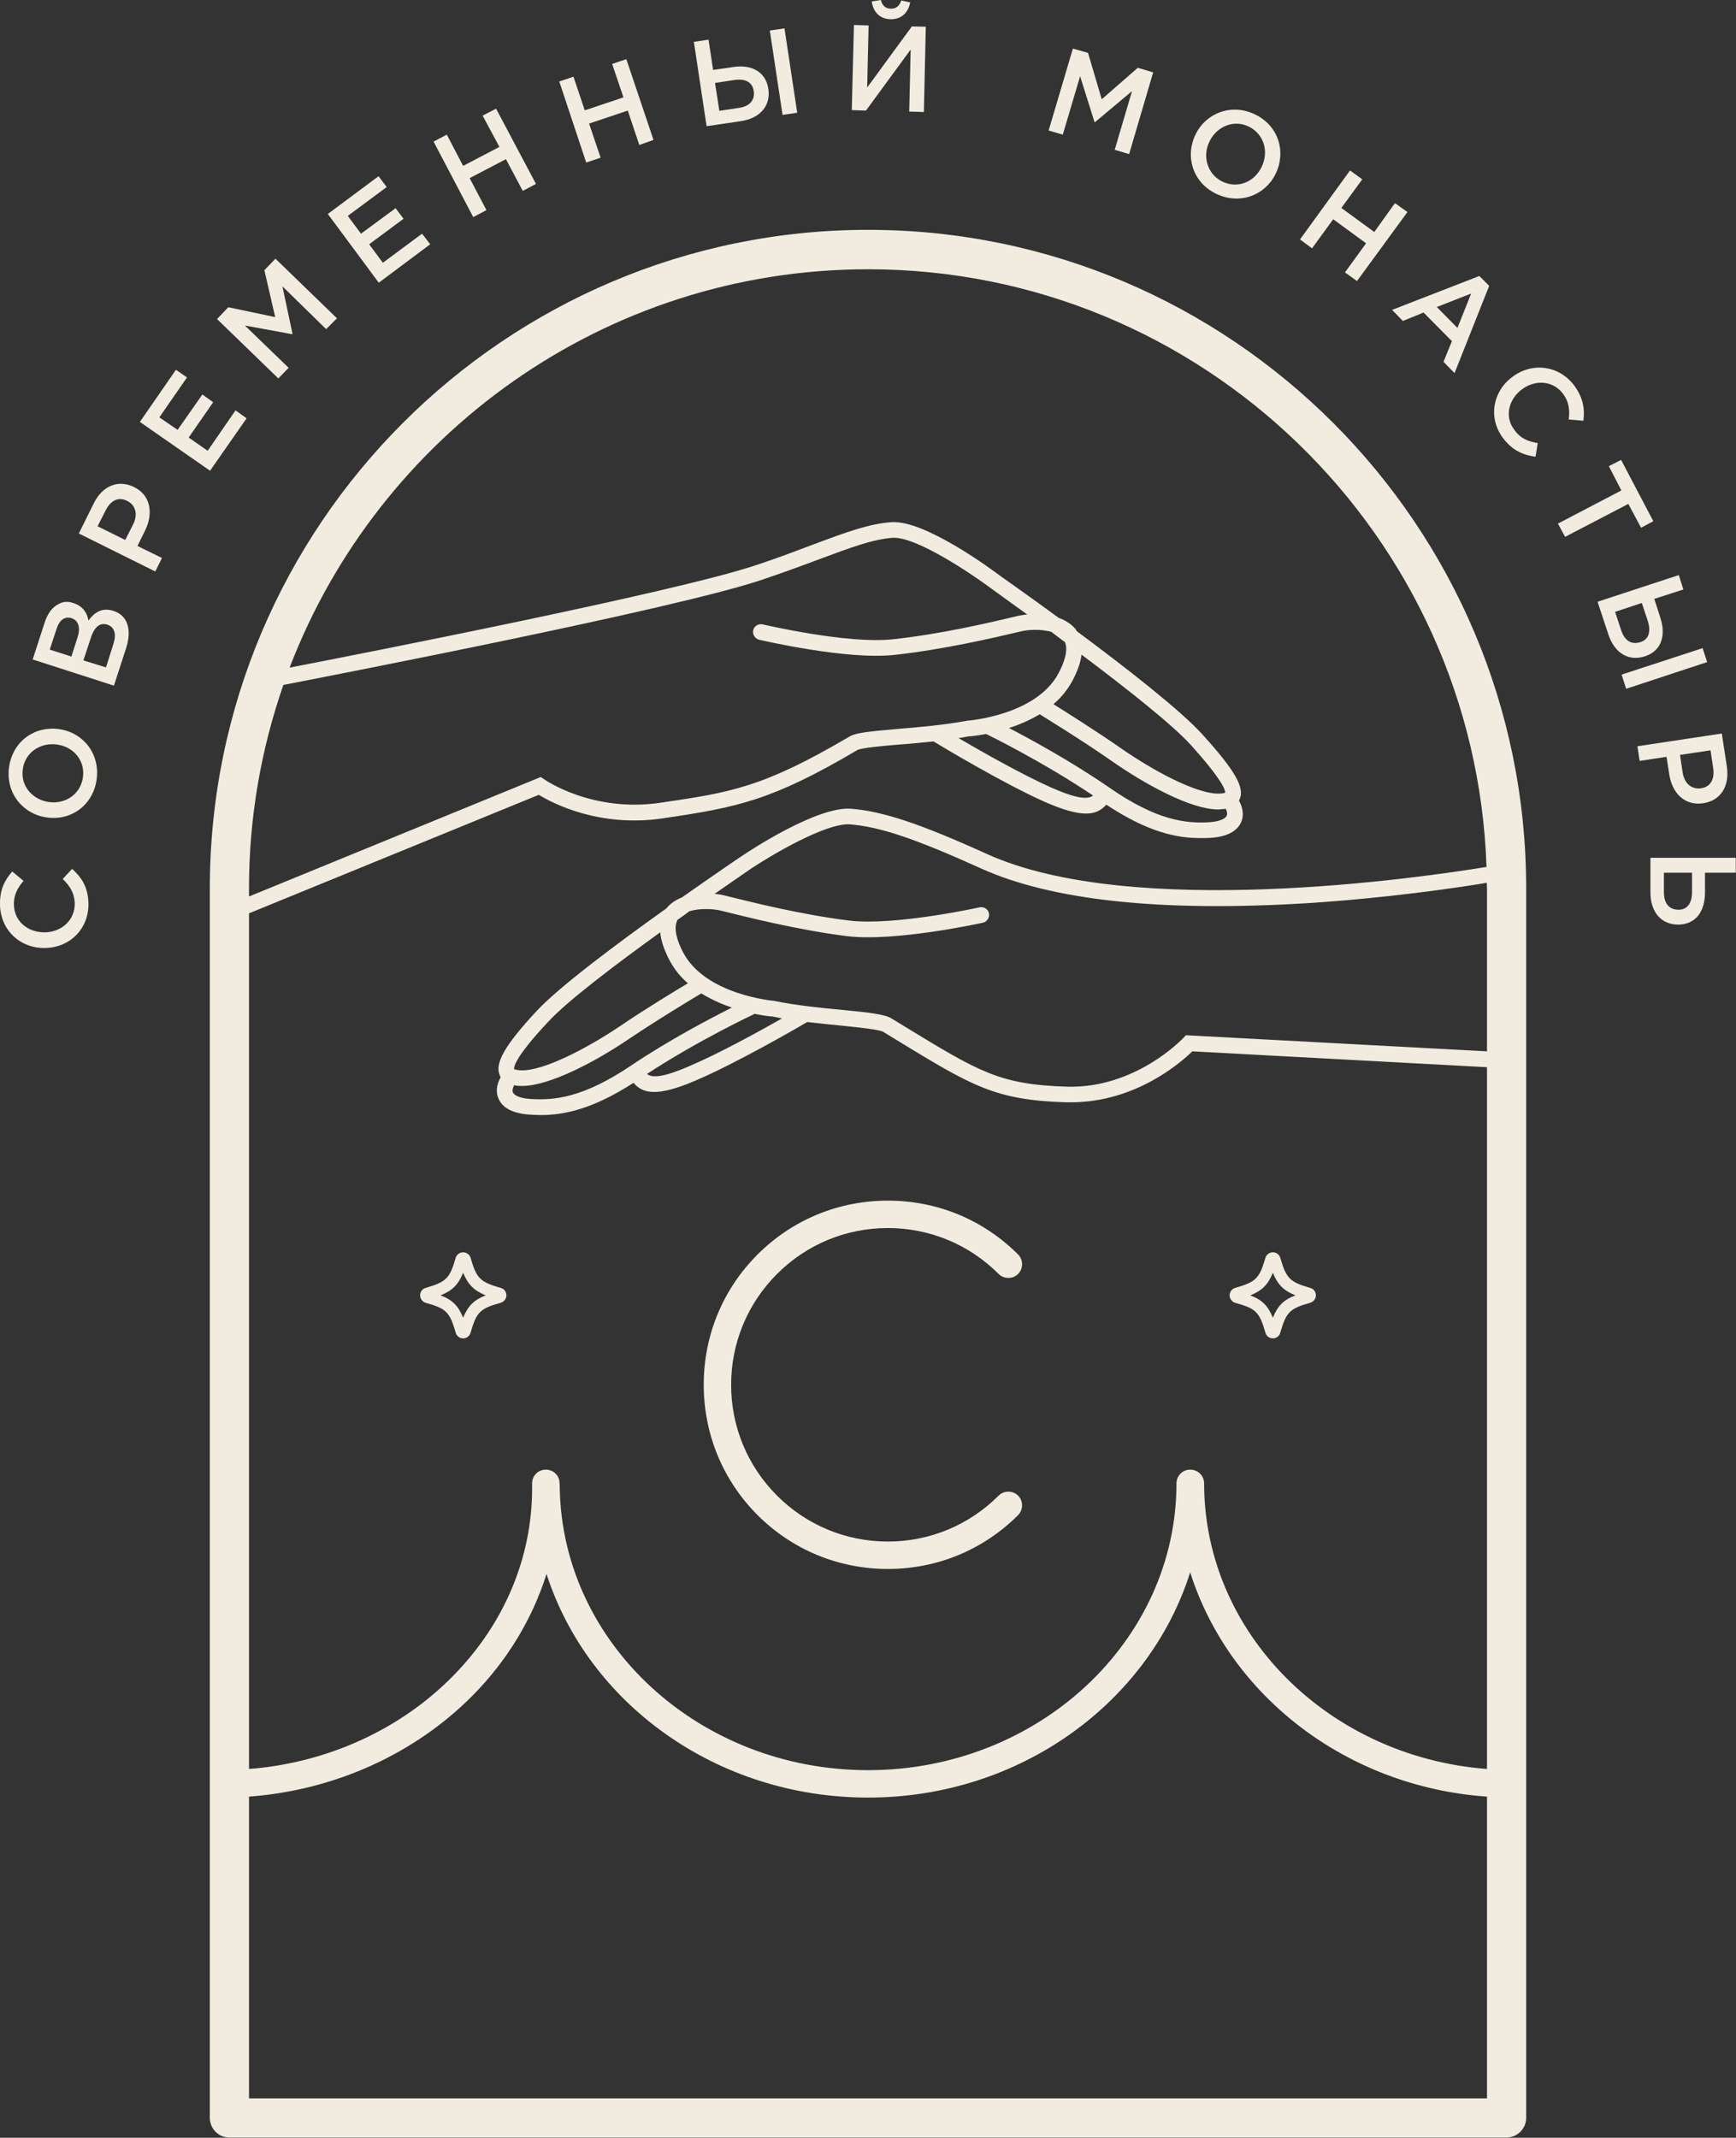 <?xml version="1.0" encoding="UTF-8"?> <svg xmlns="http://www.w3.org/2000/svg" xmlns:ooo="http://xml.openoffice.org/svg/export" xmlns:xlink="http://www.w3.org/1999/xlink" xmlns:presentation="http://sun.com/xmlns/staroffice/presentation" xmlns:smil="http://www.w3.org/2001/SMIL20/" xmlns:anim="urn:oasis:names:tc:opendocument:xmlns:animation:1.0" version="1.2" width="72.23mm" height="88.92mm" viewBox="11778 3913 7223 8892" preserveAspectRatio="xMidYMid" fill-rule="evenodd" stroke-width="28.222" stroke-linejoin="round" xml:space="preserve"><rect x="11778" y="3913" width="7223" height="8892" fill="#333333" stroke="none"/> <defs class="EmbeddedBulletChars"> <g id="bullet-char-template-57356" transform="scale(0,-0)"> <path d="M 580,1141 L 1163,571 580,0 -4,571 580,1141 Z"></path> </g> <g id="bullet-char-template-57354" transform="scale(0,-0)"> <path d="M 8,1128 L 1137,1128 1137,0 8,0 8,1128 Z"></path> </g> <g id="bullet-char-template-10146" transform="scale(0,-0)"> <path d="M 174,0 L 602,739 174,1481 1456,739 174,0 Z M 1358,739 L 309,1346 659,739 1358,739 Z"></path> </g> <g id="bullet-char-template-10132" transform="scale(0,-0)"> <path d="M 2015,739 L 1276,0 717,0 1260,543 174,543 174,936 1260,936 717,1481 1274,1481 2015,739 Z"></path> </g> <g id="bullet-char-template-10007" transform="scale(0,-0)"> <path d="M 0,-2 C -7,14 -16,27 -25,37 L 356,567 C 262,823 215,952 215,954 215,979 228,992 255,992 264,992 276,990 289,987 310,991 331,999 354,1012 L 381,999 492,748 772,1049 836,1024 860,1049 C 881,1039 901,1025 922,1006 886,937 835,863 770,784 769,783 710,716 594,584 L 774,223 C 774,196 753,168 711,139 L 727,119 C 717,90 699,76 672,76 641,76 570,178 457,381 L 164,-76 C 142,-110 111,-127 72,-127 30,-127 9,-110 8,-76 1,-67 -2,-52 -2,-32 -2,-23 -1,-13 0,-2 Z"></path> </g> <g id="bullet-char-template-10004" transform="scale(0,-0)"> <path d="M 285,-33 C 182,-33 111,30 74,156 52,228 41,333 41,471 41,549 55,616 82,672 116,743 169,778 240,778 293,778 328,747 346,684 L 369,508 C 377,444 397,411 428,410 L 1163,1116 C 1174,1127 1196,1133 1229,1133 1271,1133 1292,1118 1292,1087 L 1292,965 C 1292,929 1282,901 1262,881 L 442,47 C 390,-6 338,-33 285,-33 Z"></path> </g> <g id="bullet-char-template-9679" transform="scale(0,-0)"> <path d="M 813,0 C 632,0 489,54 383,161 276,268 223,411 223,592 223,773 276,916 383,1023 489,1130 632,1184 813,1184 992,1184 1136,1130 1245,1023 1353,916 1407,772 1407,592 1407,412 1353,268 1245,161 1136,54 992,0 813,0 Z"></path> </g> <g id="bullet-char-template-8226" transform="scale(0,-0)"> <path d="M 346,457 C 273,457 209,483 155,535 101,586 74,649 74,723 74,796 101,859 155,911 209,963 273,989 346,989 419,989 480,963 531,910 582,859 608,796 608,723 608,648 583,586 532,535 482,483 420,457 346,457 Z"></path> </g> <g id="bullet-char-template-8211" transform="scale(0,-0)"> <path d="M -4,459 L 1135,459 1135,606 -4,606 -4,459 Z"></path> </g> <g id="bullet-char-template-61548" transform="scale(0,-0)"> <path d="M 173,740 C 173,903 231,1043 346,1159 462,1274 601,1332 765,1332 928,1332 1067,1274 1183,1159 1299,1043 1357,903 1357,740 1357,577 1299,437 1183,322 1067,206 928,148 765,148 601,148 462,206 346,322 231,437 173,577 173,740 Z"></path> </g> </defs> <g class="Page"> <g class="com.sun.star.drawing.ClosedBezierShape"> <g id="id3"> <rect class="BoundingBox" stroke="none" fill="none" x="14705" y="8907" width="1327" height="1533"></rect> <path fill="rgb(242,236,224)" stroke="none" d="M 15472,10439 C 15677,10439 15869,10360 16014,10215 16036,10193 16036,10156 16014,10134 15992,10112 15955,10112 15933,10134 15810,10257 15646,10325 15472,10325 15298,10325 15134,10257 15011,10134 14888,10011 14820,9847 14820,9673 14820,9499 14888,9335 15011,9212 15134,9089 15298,9021 15472,9021 15646,9021 15810,9089 15933,9212 15955,9234 15992,9234 16014,9212 16036,9190 16036,9153 16014,9131 15869,8986 15677,8907 15472,8907 15268,8907 15075,8986 14930,9131 14785,9276 14706,9468 14706,9673 14706,9877 14785,10070 14930,10215 15075,10360 15268,10439 15472,10439 Z"></path> </g> </g> <g class="com.sun.star.drawing.ClosedBezierShape"> <g id="id4"> <rect class="BoundingBox" stroke="none" fill="none" x="12651" y="4869" width="5479" height="7936"></rect> <path fill="rgb(242,236,224)" stroke="none" d="M 12814,12641 L 12814,11386 C 13168,11360 13503,11210 13746,10964 13890,10818 13993,10646 14052,10460 14225,10998 14759,11390 15390,11390 16023,11390 16559,10994 16730,10453 16892,10964 17378,11345 17965,11386 L 17965,12641 12814,12641 Z M 12957,6762 C 13152,6724 14579,6448 14944,6326 15039,6294 15118,6265 15187,6239 15316,6191 15409,6156 15492,6150 15590,6144 15822,6301 15904,6362 15906,6364 15965,6406 16052,6469 16037,6470 16024,6473 16012,6475 15900,6502 15691,6551 15493,6572 15306,6593 14955,6511 14951,6510 14934,6506 14916,6517 14912,6534 14908,6552 14919,6569 14936,6574 14951,6577 15302,6659 15500,6637 15702,6615 15913,6566 16027,6539 16056,6532 16109,6529 16152,6541 16170,6555 16189,6569 16209,6584 16224,6620 16204,6672 16183,6712 16090,6890 15803,6911 15800,6911 L 15796,6912 C 15702,6929 15598,6938 15513,6945 15400,6955 15340,6960 15312,6977 14950,7190 14817,7209 14526,7252 14244,7294 14045,7157 14043,7155 L 14028,7145 12814,7642 12814,7608 C 12814,7311 12865,7027 12957,6762 Z M 15881,6966 C 15883,6967 15885,6968 15887,6969 15889,6970 16113,7079 16326,7222 16305,7238 16263,7238 16150,7188 16031,7135 15862,7039 15766,6983 15780,6981 15793,6979 15807,6976 15815,6976 15843,6973 15881,6966 Z M 16104,6884 C 16116,6892 16274,6988 16403,7078 16543,7176 16733,7280 16847,7280 L 16849,7280 C 16855,7279 16866,7279 16878,7277 16884,7289 16885,7299 16882,7306 16877,7317 16856,7330 16810,7333 16710,7339 16589,7325 16392,7188 16234,7079 16064,6987 15976,6941 16018,6928 16062,6909 16104,6884 Z M 16278,6636 C 16459,6772 16654,6925 16732,7011 16863,7156 16876,7199 16876,7210 16873,7211 16865,7214 16848,7214 L 16846,7214 C 16754,7214 16576,7119 16440,7024 16335,6951 16212,6874 16161,6842 16193,6815 16220,6782 16241,6743 16262,6703 16274,6668 16278,6636 Z M 15390,5033 C 16780,5033 17916,6140 17963,7519 17688,7564 16487,7739 15884,7465 15606,7339 15453,7288 15320,7277 15180,7265 14898,7451 14867,7472 14856,7479 14750,7551 14615,7646 14590,7656 14568,7670 14551,7691 L 14550,7692 C 14346,7837 14104,8018 14011,8118 13879,8260 13836,8335 13857,8385 13858,8388 13860,8391 13861,8394 13844,8424 13840,8456 13852,8482 13863,8510 13895,8543 13979,8549 13995,8550 14011,8551 14028,8551 14125,8551 14243,8527 14414,8417 14434,8441 14460,8455 14500,8455 14540,8455 14594,8441 14671,8408 14843,8335 15103,8184 15137,8164 15187,8170 15236,8175 15279,8179 15353,8187 15436,8195 15453,8205 L 15507,8238 C 15823,8431 15919,8489 16214,8498 16221,8498 16228,8498 16234,8498 16503,8498 16692,8332 16739,8286 L 17965,8352 17965,11271 C 17307,11221 16788,10707 16788,10083 16788,10051 16762,10026 16730,10026 16699,10026 16673,10051 16673,10083 16673,10740 16097,11276 15390,11276 14689,11276 14118,10751 14107,10103 14107,10096 14107,10089 14106,10082 14106,10050 14080,10026 14049,10026 14017,10026 13992,10051 13992,10083 13992,10090 13992,10097 13992,10104 13992,10392 13876,10668 13663,10884 13443,11108 13138,11246 12814,11271 L 12814,7712 14020,7219 C 14075,7253 14270,7356 14535,7317 14846,7271 14987,7244 15345,7033 15361,7024 15445,7016 15519,7010 15562,7007 15611,7002 15662,6997 15695,7017 15953,7172 16124,7248 16202,7282 16256,7297 16297,7297 16335,7297 16361,7283 16381,7260 16555,7375 16674,7399 16773,7399 16787,7399 16801,7399 16814,7398 16898,7393 16930,7360 16942,7333 16954,7306 16950,7274 16933,7243 16934,7241 16935,7239 16936,7237 16957,7189 16917,7118 16781,6968 16690,6867 16457,6686 16259,6539 16257,6537 16256,6534 16254,6531 16236,6509 16211,6493 16183,6483 16053,6388 15952,6317 15942,6310 15910,6286 15627,6075 15487,6085 15395,6091 15298,6127 15164,6177 15095,6203 15017,6233 14923,6264 14585,6377 13277,6633 12983,6690 13354,5722 14293,5033 15390,5033 Z M 15003,8077 L 14999,8076 C 14996,8076 14710,8051 14619,7872 14597,7830 14578,7775 14597,7739 14614,7727 14631,7715 14647,7703 14691,7690 14747,7693 14778,7701 14891,7729 15102,7782 15303,7807 15501,7831 15853,7754 15868,7751 15885,7747 15896,7729 15893,7712 15889,7694 15871,7683 15854,7687 15850,7688 15498,7765 15311,7742 15114,7718 14906,7666 14794,7638 14781,7635 14767,7632 14751,7631 14840,7569 14901,7528 14903,7526 14984,7472 15216,7334 15315,7342 15440,7352 15587,7402 15857,7524 16151,7658 16607,7707 17212,7670 17547,7649 17838,7606 17964,7585 17964,7593 17965,7600 17965,7608 L 17965,8286 16712,8219 16702,8230 C 16700,8232 16503,8442 16216,8433 15938,8424 15854,8373 15541,8182 L 15487,8149 C 15459,8132 15399,8125 15286,8114 15201,8106 15097,8096 15003,8077 Z M 14912,8133 C 14914,8132 14916,8131 14918,8130 14956,8138 14984,8141 14992,8141 15005,8144 15018,8146 15032,8149 14935,8204 14766,8297 14645,8348 14532,8397 14490,8396 14470,8380 14684,8240 14910,8134 14912,8133 Z M 13917,8427 C 13926,8429 13935,8430 13946,8430 13947,8430 13949,8430 13950,8430 14064,8430 14254,8330 14394,8235 14525,8147 14684,8052 14696,8045 14738,8071 14782,8090 14823,8104 14734,8149 14563,8238 14404,8345 14205,8479 14084,8491 13983,8484 13938,8481 13917,8468 13912,8457 13909,8449 13911,8439 13917,8427 Z M 14059,8163 C 14138,8077 14339,7925 14525,7791 14528,7824 14540,7861 14561,7902 14581,7942 14608,7975 14640,8003 14588,8034 14464,8109 14358,8181 14220,8274 14039,8368 13947,8365 13932,8365 13924,8362 13920,8361 13919,8361 13918,8360 13917,8360 13916,8352 13918,8313 14059,8163 Z M 15390,4869 C 13880,4869 12651,6098 12651,7608 L 12651,12722 C 12651,12767 12687,12804 12732,12804 L 18046,12804 C 18091,12804 18128,12767 18128,12722 L 18128,7608 C 18128,6098 16900,4869 15390,4869 Z"></path> </g> </g> <g class="com.sun.star.drawing.ClosedBezierShape"> <g id="id5"> <rect class="BoundingBox" stroke="none" fill="none" x="16894" y="9122" width="360" height="359"></rect> <path fill="rgb(242,236,224)" stroke="none" d="M 17074,9207 C 17094,9256 17118,9281 17168,9301 17118,9320 17094,9345 17074,9394 17054,9345 17030,9320 16980,9301 17030,9281 17054,9256 17074,9207 Z M 16917,9332 C 17004,9356 17018,9370 17043,9456 17047,9471 17060,9480 17074,9480 17088,9480 17101,9471 17105,9456 17130,9370 17144,9356 17229,9332 17243,9328 17253,9315 17253,9301 17253,9286 17243,9273 17229,9270 17144,9245 17130,9231 17105,9145 17101,9131 17088,9122 17074,9122 17060,9122 17047,9131 17043,9145 17018,9231 17004,9245 16917,9270 16904,9274 16894,9286 16894,9301 16894,9315 16904,9328 16917,9332 Z"></path> </g> </g> <g class="com.sun.star.drawing.ClosedBezierShape"> <g id="id6"> <rect class="BoundingBox" stroke="none" fill="none" x="13526" y="9122" width="360" height="359"></rect> <path fill="rgb(242,236,224)" stroke="none" d="M 13705,9394 C 13685,9345 13661,9320 13611,9301 13661,9281 13685,9256 13705,9207 13725,9256 13750,9281 13799,9301 13750,9320 13725,9345 13705,9394 Z M 13736,9145 C 13732,9131 13719,9122 13705,9122 13691,9122 13678,9131 13674,9145 13649,9231 13635,9245 13549,9270 13535,9274 13526,9286 13526,9301 13526,9315 13536,9328 13549,9332 13635,9356 13649,9370 13674,9456 13678,9471 13691,9480 13705,9480 13719,9480 13732,9471 13736,9456 13761,9370 13775,9356 13861,9332 13875,9328 13885,9315 13885,9301 13885,9286 13875,9273 13861,9270 13775,9245 13761,9231 13736,9145 Z"></path> </g> </g> <g class="com.sun.star.drawing.ClosedBezierShape"> <g id="id7"> <rect class="BoundingBox" stroke="none" fill="none" x="11778" y="7527" width="370" height="331"></rect> <path fill="rgb(242,236,224)" stroke="none" d="M 11969,7856 C 11867,7860 11782,7787 11778,7679 11776,7614 11798,7573 11829,7538 L 11876,7577 C 11851,7606 11834,7637 11836,7678 11838,7746 11895,7793 11967,7791 12036,7789 12091,7738 12089,7669 12087,7625 12068,7598 12039,7569 L 12078,7527 C 12118,7563 12144,7603 12146,7669 12149,7773 12072,7853 11969,7856 Z"></path> </g> </g> <g class="com.sun.star.drawing.ClosedBezierShape"> <g id="id8"> <rect class="BoundingBox" stroke="none" fill="none" x="11814" y="6944" width="370" height="373"></rect> <path fill="rgb(242,236,224)" stroke="none" d="M 12016,7010 C 11947,7000 11883,7042 11873,7111 11862,7181 11912,7239 11981,7249 12049,7259 12113,7217 12123,7147 12133,7077 12085,7020 12016,7010 Z M 11972,7313 C 11872,7299 11800,7210 11816,7102 11832,6994 11925,6931 12025,6946 12124,6960 12195,7048 12180,7156 12164,7265 12071,7328 11972,7313 Z"></path> </g> </g> <g class="com.sun.star.drawing.ClosedBezierShape"> <g id="id9"> <rect class="BoundingBox" stroke="none" fill="none" x="11914" y="6416" width="401" height="350"></rect> <path fill="rgb(242,236,224)" stroke="none" d="M 12250,6591 C 12263,6551 12255,6521 12224,6511 12195,6502 12171,6519 12156,6566 L 12125,6660 12219,6689 12250,6591 Z M 12101,6563 C 12113,6525 12106,6494 12075,6484 12048,6476 12025,6491 12013,6530 L 11985,6615 12075,6644 12101,6563 Z M 11914,6656 L 11963,6505 C 11975,6466 11995,6439 12021,6426 12040,6415 12061,6413 12085,6422 12125,6435 12141,6465 12146,6494 12172,6459 12203,6439 12250,6454 12310,6473 12327,6533 12303,6608 L 12252,6765 11914,6656 Z"></path> </g> </g> <g class="com.sun.star.drawing.ClosedBezierShape"> <g id="id10"> <rect class="BoundingBox" stroke="none" fill="none" x="12106" y="5924" width="347" height="367"></rect> <path fill="rgb(242,236,224)" stroke="none" d="M 12332,6094 C 12353,6052 12342,6014 12308,5997 12271,5977 12238,5995 12217,6037 L 12184,6102 12299,6159 12332,6094 Z M 12106,6132 L 12168,6007 C 12205,5932 12271,5907 12336,5939 12407,5974 12416,6051 12381,6121 L 12350,6184 12452,6234 12424,6290 12106,6132 Z"></path> </g> </g> <g class="com.sun.star.drawing.PolyPolygonShape"> <g id="id11"> <rect class="BoundingBox" stroke="none" fill="none" x="12360" y="5451" width="445" height="422"></rect> <path fill="rgb(242,236,224)" stroke="none" d="M 12360,5668 L 12510,5451 12556,5483 12441,5649 12517,5701 12620,5554 12665,5586 12563,5733 12642,5788 12758,5620 12804,5653 12652,5871 12360,5668 Z"></path> </g> </g> <g class="com.sun.star.drawing.PolyPolygonShape"> <g id="id12"> <rect class="BoundingBox" stroke="none" fill="none" x="12681" y="4989" width="500" height="499"></rect> <path fill="rgb(242,236,224)" stroke="none" d="M 12681,5240 L 12728,5191 12923,5232 12878,5037 12924,4989 13180,5237 13135,5282 12953,5104 12995,5301 12993,5303 12797,5267 12979,5443 12936,5487 12681,5240 Z"></path> </g> </g> <g class="com.sun.star.drawing.PolyPolygonShape"> <g id="id13"> <rect class="BoundingBox" stroke="none" fill="none" x="13142" y="4646" width="427" height="444"></rect> <path fill="rgb(242,236,224)" stroke="none" d="M 13142,4803 L 13353,4646 13387,4691 13225,4811 13280,4885 13424,4779 13457,4823 13314,4929 13371,5006 13534,4885 13568,4929 13354,5089 13142,4803 Z"></path> </g> </g> <g class="com.sun.star.drawing.PolyPolygonShape"> <g id="id14"> <rect class="BoundingBox" stroke="none" fill="none" x="13582" y="4365" width="428" height="452"></rect> <path fill="rgb(242,236,224)" stroke="none" d="M 13582,4502 L 13637,4473 13705,4603 13856,4524 13786,4394 13842,4365 14008,4678 13953,4707 13883,4575 13732,4654 13802,4787 13747,4816 13582,4502 Z"></path> </g> </g> <g class="com.sun.star.drawing.PolyPolygonShape"> <g id="id15"> <rect class="BoundingBox" stroke="none" fill="none" x="14105" y="4159" width="393" height="431"></rect> <path fill="rgb(242,236,224)" stroke="none" d="M 14105,4252 L 14164,4232 14211,4372 14372,4318 14325,4179 14384,4159 14497,4495 14438,4516 14390,4373 14229,4427 14277,4569 14217,4589 14105,4252 Z"></path> </g> </g> <g class="com.sun.star.drawing.ClosedBezierShape"> <g id="id16"> <rect class="BoundingBox" stroke="none" fill="none" x="14665" y="4031" width="431" height="408"></rect> <path fill="rgb(242,236,224)" stroke="none" d="M 14981,4040 L 15042,4031 15095,4382 15034,4391 14981,4040 Z M 14851,4362 C 14896,4356 14920,4331 14914,4291 14908,4254 14879,4239 14832,4246 L 14753,4258 14771,4374 14851,4362 Z M 14665,4087 L 14726,4078 14745,4204 14827,4192 C 14905,4180 14964,4211 14975,4283 14985,4353 14941,4405 14860,4417 L 14718,4438 14665,4087 Z"></path> </g> </g> <g class="com.sun.star.drawing.ClosedBezierShape"> <g id="id17"> <rect class="BoundingBox" stroke="none" fill="none" x="15322" y="3913" width="310" height="467"></rect> <path fill="rgb(242,236,224)" stroke="none" d="M 15405,3919 L 15443,3913 C 15448,3934 15461,3949 15484,3949 15508,3950 15521,3936 15528,3915 L 15565,3923 C 15557,3967 15527,3994 15483,3993 15440,3992 15411,3964 15405,3919 Z M 15331,4017 L 15392,4019 15386,4277 15572,4023 15630,4024 15622,4379 15561,4377 15567,4119 15381,4373 15322,4371 15331,4017 Z"></path> </g> </g> <g class="com.sun.star.drawing.PolyPolygonShape"> <g id="id18"> <rect class="BoundingBox" stroke="none" fill="none" x="16141" y="4115" width="436" height="440"></rect> <path fill="rgb(242,236,224)" stroke="none" d="M 16242,4115 L 16305,4133 16362,4326 16512,4195 16576,4214 16476,4554 16416,4536 16488,4292 16334,4421 16332,4421 16272,4230 16200,4473 16141,4456 16242,4115 Z"></path> </g> </g> <g class="com.sun.star.drawing.ClosedBezierShape"> <g id="id19"> <rect class="BoundingBox" stroke="none" fill="none" x="16732" y="4369" width="375" height="371"></rect> <path fill="rgb(242,236,224)" stroke="none" d="M 17027,4608 C 17058,4545 17038,4472 16975,4440 16912,4409 16842,4438 16811,4500 16780,4562 16800,4636 16863,4668 16927,4699 16996,4671 17027,4608 Z M 16753,4471 C 16797,4382 16904,4341 17002,4390 17099,4438 17130,4546 17085,4637 17041,4726 16935,4767 16836,4718 16739,4670 16708,4561 16753,4471 Z"></path> </g> </g> <g class="com.sun.star.drawing.PolyPolygonShape"> <g id="id20"> <rect class="BoundingBox" stroke="none" fill="none" x="17187" y="4622" width="448" height="461"></rect> <path fill="rgb(242,236,224)" stroke="none" d="M 17395,4622 L 17446,4659 17359,4778 17496,4878 17582,4758 17634,4795 17424,5082 17374,5046 17462,4925 17325,4825 17237,4946 17187,4909 17395,4622 Z"></path> </g> </g> <g class="com.sun.star.drawing.PolyPolygonShape"> <g id="id21"> <rect class="BoundingBox" stroke="none" fill="none" x="17570" y="5061" width="405" height="405"></rect> <path fill="rgb(242,236,224)" stroke="none" d="M 17842,5277 L 17899,5134 17756,5190 17842,5277 Z M 17933,5061 L 17974,5102 17830,5465 17784,5418 17819,5332 17701,5213 17615,5248 17570,5202 17933,5061 Z"></path> </g> </g> <g class="com.sun.star.drawing.ClosedBezierShape"> <g id="id22"> <rect class="BoundingBox" stroke="none" fill="none" x="17995" y="5442" width="375" height="372"></rect> <path fill="rgb(242,236,224)" stroke="none" d="M 18073,5479 C 18154,5419 18265,5432 18329,5518 18367,5571 18372,5617 18366,5663 L 18305,5658 C 18310,5619 18306,5584 18282,5552 18242,5497 18168,5490 18111,5532 18055,5573 18037,5646 18078,5700 18104,5737 18135,5749 18176,5756 L 18167,5813 C 18114,5805 18070,5787 18030,5733 17969,5649 17989,5539 18073,5479 Z"></path> </g> </g> <g class="com.sun.star.drawing.PolyPolygonShape"> <g id="id23"> <rect class="BoundingBox" stroke="none" fill="none" x="18260" y="5826" width="398" height="321"></rect> <path fill="rgb(242,236,224)" stroke="none" d="M 18524,5953 L 18472,5852 18523,5826 18657,6081 18606,6108 18553,6009 18290,6146 18260,6091 18524,5953 Z"></path> </g> </g> <g class="com.sun.star.drawing.ClosedBezierShape"> <g id="id24"> <rect class="BoundingBox" stroke="none" fill="none" x="18425" y="6305" width="457" height="475"></rect> <path fill="rgb(242,236,224)" stroke="none" d="M 18862,6609 L 18881,6667 18544,6778 18525,6719 18862,6609 Z M 18523,6534 C 18537,6577 18565,6596 18603,6584 18638,6573 18648,6541 18634,6496 L 18609,6421 18498,6458 18523,6534 Z M 18763,6305 L 18782,6365 18661,6404 18686,6482 C 18711,6557 18690,6621 18622,6643 18554,6665 18496,6630 18470,6552 L 18425,6416 18763,6305 Z"></path> </g> </g> <g class="com.sun.star.drawing.ClosedBezierShape"> <g id="id25"> <rect class="BoundingBox" stroke="none" fill="none" x="18591" y="6964" width="376" height="293"></rect> <path fill="rgb(242,236,224)" stroke="none" d="M 18779,7126 C 18786,7172 18816,7197 18855,7192 18896,7186 18913,7153 18906,7107 L 18895,7034 18768,7053 18779,7126 Z M 18942,6964 L 18963,7102 C 18975,7185 18936,7243 18865,7254 18785,7266 18734,7209 18723,7132 L 18712,7061 18600,7078 18591,7017 18942,6964 Z"></path> </g> </g> <g class="com.sun.star.drawing.ClosedBezierShape"> <g id="id26"> <rect class="BoundingBox" stroke="none" fill="none" x="18645" y="7481" width="356" height="280"></rect> <path fill="rgb(242,236,224)" stroke="none" d="M 18701,7624 C 18701,7670 18722,7697 18762,7697 18798,7697 18818,7670 18818,7623 L 18818,7543 18701,7543 18701,7624 Z M 19000,7481 L 19000,7543 18872,7543 18872,7625 C 18872,7705 18833,7758 18761,7759 18690,7759 18645,7707 18645,7625 L 18645,7481 19000,7481 Z"></path> </g> </g> </g> </svg> 